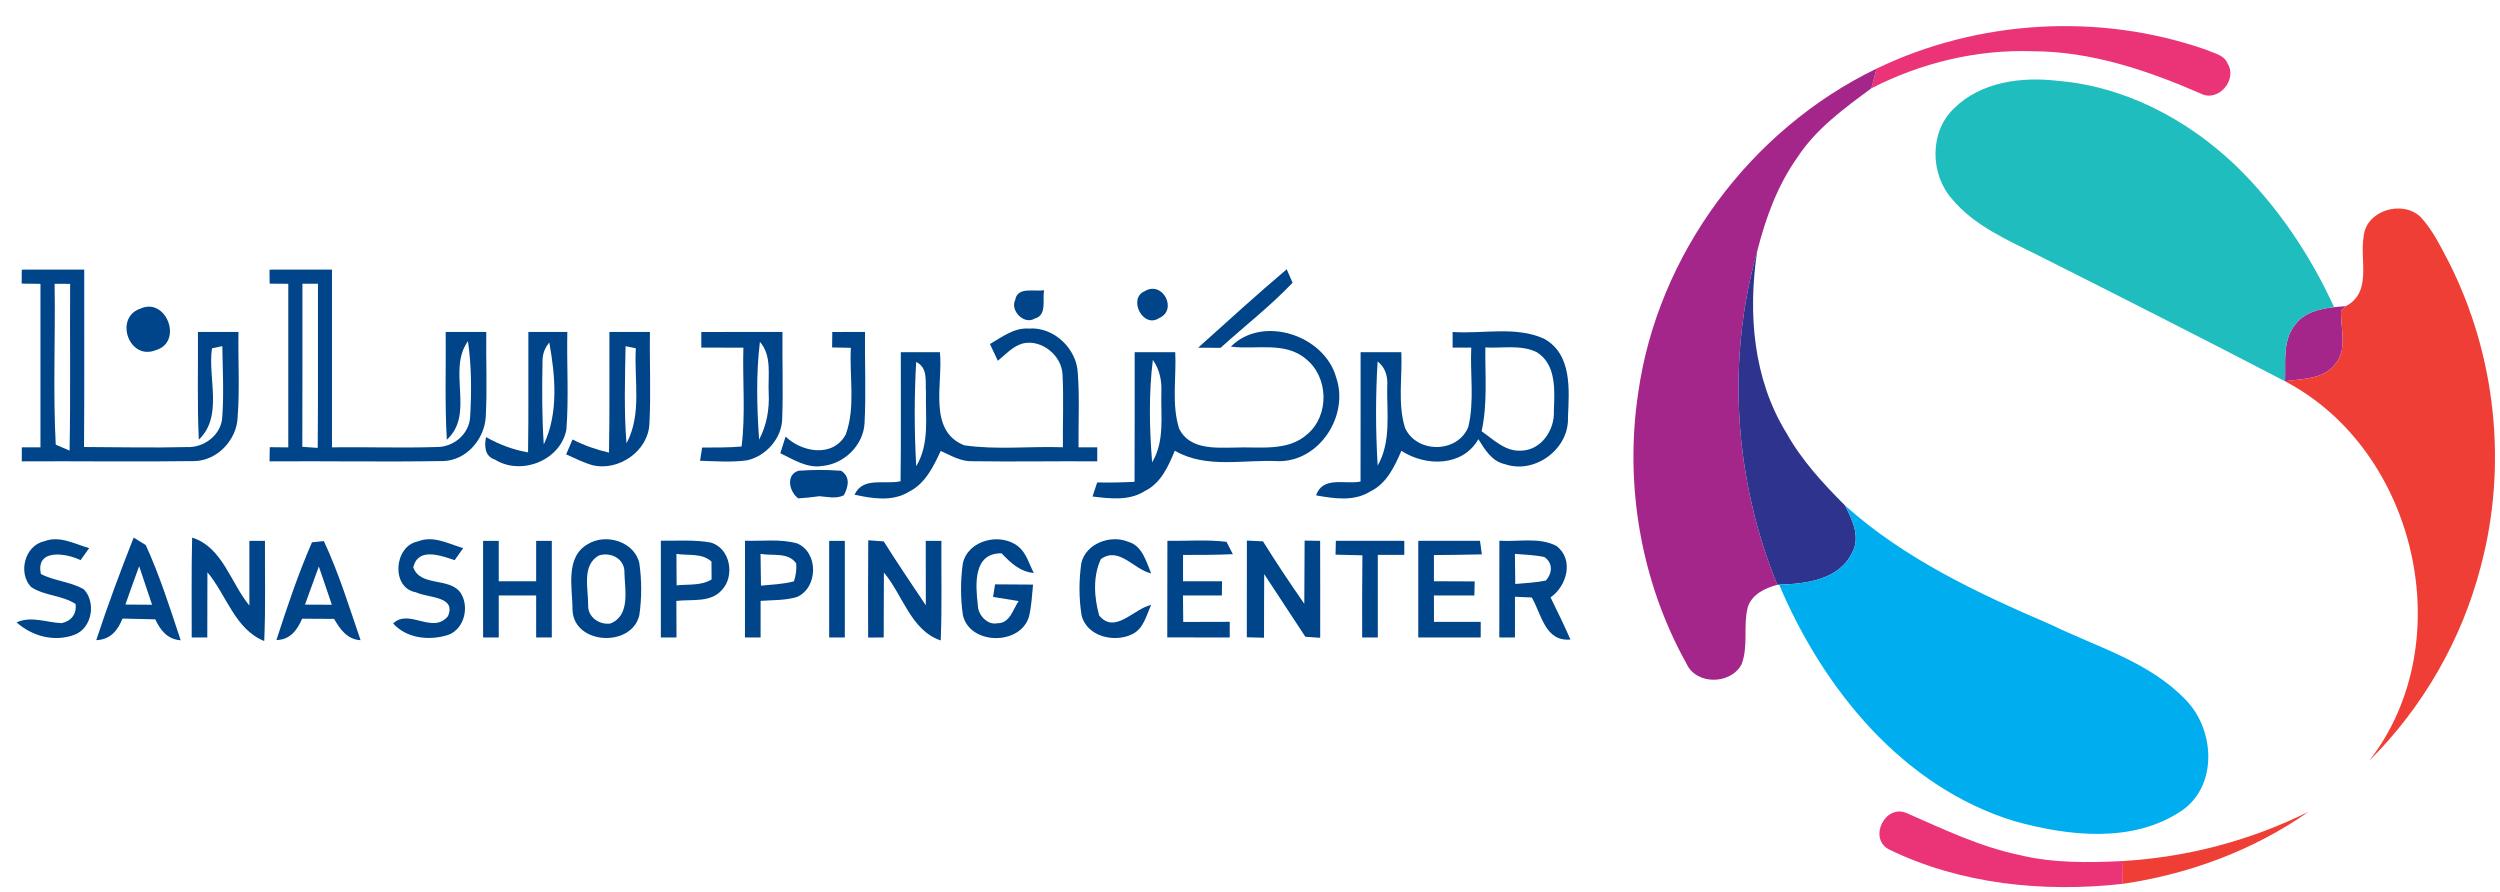 <?xml version="1.0" encoding="UTF-8" ?>
<!DOCTYPE svg PUBLIC "-//W3C//DTD SVG 1.1//EN" "http://www.w3.org/Graphics/SVG/1.1/DTD/svg11.dtd">
<svg width="401pt" height="143pt" viewBox="0 0 401 143" version="1.1" xmlns="http://www.w3.org/2000/svg">
<g id="#ea3477ff">
<path fill="#ea3477" opacity="1.00" d=" M 301.01 11.00 C 317.37 3.13 336.81 2.00 353.95 8.01 C 355.13 8.57 356.77 8.80 357.30 10.18 C 358.95 12.76 355.83 16.45 353.02 15.02 C 344.49 11.30 335.44 8.23 326.03 8.22 C 317.07 7.91 308.13 10.08 300.17 14.16 C 300.38 13.37 300.80 11.79 301.01 11.00 Z" />
<path fill="#ea3477" opacity="1.00" d=" M 302.85 136.18 C 299.71 134.29 302.42 128.98 305.78 130.40 C 311.66 132.97 317.50 135.79 323.82 137.12 C 329.28 138.46 334.95 138.39 340.52 138.11 C 340.52 139.03 340.50 140.86 340.49 141.77 C 327.78 143.19 314.43 141.85 302.85 136.18 Z" />
</g>
<g id="#a5268aff">
<path fill="#a5268a" opacity="1.00" d=" M 262.76 63.07 C 265.88 40.79 280.79 20.77 301.01 11.00 C 300.80 11.79 300.38 13.37 300.17 14.16 C 295.79 17.40 291.27 20.66 288.26 25.31 C 285.08 29.79 283.19 35.03 281.85 40.32 C 276.89 57.86 278.19 76.96 285.08 93.80 C 283.14 94.34 281.06 95.27 280.36 97.34 C 279.56 100.35 280.48 103.63 279.34 106.58 C 277.60 109.82 272.08 109.92 270.52 106.46 C 263.23 93.40 260.54 77.85 262.76 63.07 Z" />
<path fill="#a5268a" opacity="1.00" d=" M 368.11 52.12 C 369.54 50.11 372.08 49.52 374.39 49.27 C 374.86 49.23 375.81 49.14 376.28 49.10 L 375.51 49.83 C 375.39 52.70 376.63 56.10 374.49 58.49 C 372.59 60.88 369.25 60.74 366.52 61.16 C 366.64 58.13 366.08 54.67 368.11 52.12 Z" />
</g>
<g id="#20bdbeff">
<path fill="#20bdbe" opacity="1.00" d=" M 313.42 17.39 C 317.70 13.13 324.25 12.28 330.00 12.96 C 340.79 13.83 350.82 19.13 358.57 26.52 C 365.25 32.99 370.53 40.83 374.39 49.27 C 372.08 49.52 369.54 50.11 368.11 52.12 C 366.08 54.67 366.64 58.13 366.52 61.16 C 353.36 54.31 340.12 47.60 326.86 40.93 C 321.96 38.47 316.68 36.23 313.09 31.90 C 309.57 27.93 309.47 21.11 313.42 17.39 Z" />
</g>
<g id="#ef3e36ff">
<path fill="#ef3e36" opacity="1.00" d=" M 379.13 37.91 C 379.51 33.76 385.30 32.03 388.23 34.77 C 390.21 36.89 391.48 39.55 392.82 42.10 C 400.35 57.00 402.23 74.66 397.93 90.81 C 394.90 102.57 388.63 113.48 380.01 122.04 C 394.78 103.12 387.64 72.21 366.52 61.16 C 369.25 60.74 372.59 60.88 374.49 58.49 C 376.63 56.10 375.39 52.70 375.51 49.83 L 376.28 49.10 C 380.52 46.87 378.47 41.73 379.13 37.91 Z" />
<path fill="#ef3e36" opacity="1.00" d=" M 340.52 138.11 C 350.87 137.49 361.01 134.82 370.29 130.20 C 361.47 136.40 351.12 140.21 340.49 141.77 C 340.50 140.86 340.52 139.03 340.52 138.11 Z" />
</g>
<g id="#2e338eff">
<path fill="#2e338e" opacity="1.00" d=" M 285.08 93.80 C 278.19 76.96 276.89 57.86 281.85 40.32 C 280.35 50.20 281.20 60.78 286.54 69.45 C 288.99 73.84 292.42 77.55 295.95 81.09 C 297.13 83.40 298.49 86.24 297.03 88.75 C 294.92 93.03 289.61 93.66 285.38 93.78 L 285.08 93.80 Z" />
</g>
<g id="#004489fb">
<path fill="#004489" opacity="1.00" d=" M 3.49 43.25 C 6.83 43.24 10.17 43.24 13.51 43.24 C 13.49 52.73 13.55 62.21 13.48 71.70 C 18.99 71.72 24.50 71.85 30.01 71.71 C 32.75 71.83 35.51 69.74 35.65 66.90 C 35.93 63.12 35.72 59.31 35.66 55.52 C 35.24 55.61 34.41 55.79 34.00 55.87 C 33.30 60.70 35.84 66.74 31.89 70.52 C 31.62 64.76 31.79 59.00 31.75 53.24 C 33.91 53.24 36.08 53.24 38.25 53.24 C 38.17 57.83 38.47 62.42 38.11 67.00 C 37.95 70.61 34.80 73.92 31.13 73.96 C 21.92 74.09 12.70 73.95 3.49 74.00 C 3.49 73.44 3.50 72.31 3.50 71.75 C 4.25 71.75 5.74 71.75 6.49 71.75 C 6.49 63.01 6.49 54.27 6.49 45.53 C 5.74 45.52 4.24 45.50 3.48 45.49 C 3.49 44.93 3.49 43.81 3.49 43.25 M 8.76 45.52 C 8.90 54.12 8.49 62.74 8.94 71.32 C 9.50 71.56 10.61 72.04 11.16 72.28 C 11.33 63.37 11.19 54.45 11.25 45.53 C 10.42 45.53 9.59 45.52 8.76 45.52 Z" />
<path fill="#004489" opacity="1.00" d=" M 43.23 43.25 C 46.57 43.24 49.91 43.24 53.25 43.24 C 53.26 52.74 53.25 62.24 53.25 71.75 C 58.85 71.68 64.45 71.88 70.05 71.70 C 72.74 71.74 75.28 69.61 75.41 66.86 C 75.65 62.82 75.64 58.74 75.06 54.72 C 71.67 59.45 76.22 66.39 71.67 70.53 C 71.33 64.77 71.55 59.01 71.49 53.24 C 73.66 53.24 75.83 53.24 78.00 53.24 C 77.93 57.78 78.17 62.34 77.91 66.88 C 77.72 70.44 74.79 73.85 71.11 73.95 C 61.82 74.11 52.52 73.94 43.23 74.00 C 43.24 73.43 43.26 72.30 43.27 71.73 C 44.01 71.74 45.49 71.75 46.24 71.76 C 46.24 63.01 46.24 54.27 46.24 45.52 C 45.49 45.51 43.99 45.50 43.25 45.50 C 43.24 44.94 43.23 43.81 43.23 43.25 M 48.51 45.51 C 48.50 54.23 48.53 62.95 48.49 71.67 C 49.11 71.71 50.34 71.80 50.96 71.84 C 51.04 63.06 50.98 54.28 51.00 45.51 C 50.38 45.51 49.13 45.51 48.51 45.51 Z" />
<path fill="#004489" opacity="1.00" d=" M 192.18 55.77 C 196.89 51.54 201.56 47.28 206.39 43.19 C 206.63 43.73 207.10 44.81 207.33 45.35 C 203.76 49.11 199.63 52.30 195.78 55.79 C 194.58 55.78 193.38 55.77 192.18 55.77 Z" />
<path fill="#004489" opacity="1.00" d=" M 162.85 48.09 C 163.19 45.94 165.96 46.81 167.47 46.56 C 167.18 48.05 167.98 50.58 165.98 51.09 C 164.29 52.17 161.96 49.81 162.85 48.09 Z" />
<path fill="#004489" opacity="1.00" d=" M 183.59 46.72 C 186.48 44.93 188.96 49.69 185.93 51.02 C 183.31 52.76 180.89 47.86 183.59 46.72 Z" />
<path fill="#004489" opacity="1.00" d=" M 22.50 49.51 C 26.68 47.58 29.45 54.88 24.97 56.17 C 20.67 57.88 18.28 50.95 22.50 49.51 Z" />
<path fill="#004489" opacity="1.00" d=" M 84.75 53.24 C 86.83 53.24 88.92 53.24 91.00 53.24 C 90.89 58.45 91.25 63.69 90.85 68.89 C 89.92 73.87 83.58 76.35 79.37 73.71 C 77.73 73.18 77.68 71.52 77.96 70.11 C 80.06 71.29 82.32 72.16 84.70 72.56 C 84.80 66.12 84.72 59.68 84.75 53.24 M 87.02 57.93 C 86.94 62.39 86.92 66.85 87.22 71.30 C 89.62 66.26 89.07 60.26 88.11 54.94 C 87.37 55.81 87.01 56.81 87.02 57.93 Z" />
<path fill="#004489" opacity="1.00" d=" M 112.49 53.25 C 116.83 53.24 121.17 53.24 125.51 53.24 C 125.46 57.84 125.63 62.44 125.47 67.04 C 125.47 70.25 122.89 73.17 119.80 73.84 C 117.31 74.18 114.79 73.98 112.29 73.91 C 112.37 73.38 112.54 72.32 112.62 71.79 C 114.73 71.77 116.85 71.81 118.95 71.62 C 119.61 66.37 119.08 61.05 119.24 55.77 C 116.99 55.76 114.74 55.76 112.49 55.75 C 112.49 55.13 112.49 53.87 112.49 53.25 M 121.89 54.83 C 121.26 60.03 121.40 65.30 121.76 70.52 C 122.98 68.21 123.43 65.64 123.30 63.06 C 123.15 60.28 123.88 57.13 121.89 54.83 Z" />
<path fill="#004489" opacity="1.00" d=" M 133.50 53.25 C 135.25 53.24 137.00 53.24 138.75 53.24 C 138.69 58.14 138.93 63.04 138.67 67.93 C 138.46 71.45 135.38 74.42 131.91 74.74 C 129.44 75.15 127.28 73.70 125.16 72.70 C 125.44 71.81 125.73 70.92 126.01 70.03 C 128.65 72.59 133.67 73.43 135.67 69.66 C 137.26 65.25 136.22 60.39 136.48 55.79 C 135.73 55.77 134.22 55.74 133.47 55.73 C 133.48 55.11 133.49 53.87 133.50 53.25 Z" />
<path fill="#004489" opacity="1.00" d=" M 158.79 55.18 C 160.72 54.07 162.64 52.54 165.01 52.70 C 169.01 52.38 172.73 55.92 172.88 59.88 C 173.18 63.82 172.95 67.79 173.00 71.75 C 173.75 71.75 175.25 71.75 176.00 71.75 C 176.00 72.31 176.00 73.44 176.00 74.00 C 169.31 73.95 162.63 74.08 155.94 73.98 C 154.11 74.04 152.51 73.05 150.89 72.33 C 149.72 74.85 148.41 77.58 145.79 78.88 C 143.14 80.51 139.93 79.97 137.07 79.35 C 138.42 76.41 141.94 77.77 144.45 77.19 C 144.54 70.29 144.47 63.39 144.49 56.49 C 146.58 56.49 148.67 56.49 150.76 56.49 C 151.30 61.39 148.74 69.08 154.67 71.43 C 159.89 72.18 165.22 71.56 170.49 71.74 C 170.45 67.87 170.63 63.98 170.43 60.11 C 170.34 57.06 167.11 54.39 164.09 55.08 C 162.46 55.51 161.31 56.85 160.05 57.87 C 159.63 56.98 159.21 56.08 158.79 55.18 M 146.95 58.06 C 146.64 63.63 146.65 69.22 146.96 74.78 C 149.14 71.19 148.42 66.92 148.53 62.95 C 148.38 61.23 148.92 59.01 146.95 58.06 Z" />
<path fill="#004489" opacity="1.00" d=" M 233.00 53.25 C 237.83 53.59 243.04 52.28 247.60 54.30 C 252.21 56.77 251.69 62.54 251.50 66.97 C 251.70 72.04 246.15 76.13 241.36 74.44 C 239.28 74.00 238.17 72.10 237.13 70.44 C 234.59 74.90 228.66 74.84 224.78 72.31 C 223.69 74.83 222.42 77.56 219.81 78.82 C 217.18 80.48 213.99 79.97 211.10 79.46 C 212.18 76.30 215.76 77.75 218.23 77.24 C 218.25 70.32 218.23 63.41 218.24 56.49 C 220.42 56.49 222.59 56.49 224.77 56.49 C 224.96 60.52 224.15 64.74 225.37 68.64 C 227.24 72.76 233.79 72.73 235.51 68.49 C 236.52 64.35 235.79 59.99 235.99 55.76 C 235.24 55.76 233.75 55.76 233.00 55.76 C 233.00 55.13 233.00 53.88 233.00 53.25 M 238.25 55.73 C 238.20 60.21 238.62 64.75 237.65 69.17 C 239.58 70.53 241.51 72.49 244.05 72.28 C 247.23 72.19 249.39 68.94 249.24 65.95 C 249.35 62.67 249.70 58.45 246.46 56.47 C 243.91 55.25 240.97 55.89 238.25 55.73 M 220.97 57.98 C 220.63 63.54 220.64 69.13 220.98 74.69 C 223.18 70.81 222.43 66.26 222.51 62.01 C 222.63 60.47 222.26 58.96 220.97 57.98 Z" />
<path fill="#004489" opacity="1.00" d=" M 97.75 53.24 C 99.91 53.24 102.08 53.24 104.25 53.24 C 104.17 58.18 104.43 63.12 104.16 68.05 C 103.93 72.38 99.24 75.58 95.11 74.64 C 93.61 74.22 92.22 73.51 90.81 72.88 C 91.06 72.28 91.58 71.09 91.84 70.49 C 93.69 71.45 95.66 72.13 97.68 72.60 C 97.81 66.15 97.72 59.69 97.75 53.24 M 100.34 55.53 C 100.25 60.72 100.07 65.92 100.49 71.11 C 103.01 66.42 101.68 60.94 101.99 55.87 C 101.58 55.78 100.75 55.61 100.34 55.53 Z" />
<path fill="#004489" opacity="1.00" d=" M 197.43 55.60 C 202.51 50.48 212.44 53.75 214.32 60.54 C 216.43 66.61 211.68 74.04 205.08 73.97 C 199.55 73.67 193.48 75.24 188.44 72.29 C 187.41 74.78 186.22 77.48 183.67 78.74 C 181.15 80.37 178.06 79.98 175.24 79.64 C 175.43 79.07 175.81 77.94 175.99 77.38 C 177.99 77.43 179.98 77.39 181.98 77.28 C 182.02 70.35 181.99 63.42 182.00 56.49 C 184.17 56.49 186.34 56.49 188.51 56.49 C 188.71 60.57 187.89 64.84 189.14 68.78 C 190.80 72.11 194.87 71.84 198.01 71.79 C 201.92 71.61 206.50 72.51 209.69 69.65 C 213.27 66.63 213.12 60.48 209.47 57.58 C 206.13 54.71 201.39 56.13 197.43 55.60 M 184.92 57.73 C 184.24 63.18 184.37 68.70 184.80 74.16 C 186.85 70.76 186.18 66.71 186.28 62.95 C 186.38 61.10 186.01 59.27 184.92 57.73 Z" />
<path fill="#004489" opacity="1.00" d=" M 128.05 79.94 C 126.59 78.92 125.98 76.10 128.12 75.50 C 130.38 75.35 132.66 75.33 134.92 75.51 C 136.43 76.51 136.08 78.06 135.36 79.44 C 134.12 80.06 132.73 79.69 131.43 79.59 C 130.30 79.75 129.18 79.87 128.05 79.94 Z" />
<path fill="#004489" opacity="1.00" d=" M 139.27 86.66 C 140.09 86.72 140.92 86.78 141.75 86.84 C 143.93 90.30 146.22 93.69 148.50 97.09 C 148.49 93.64 148.49 90.20 148.49 86.75 C 149.12 86.75 150.37 86.75 151.00 86.75 C 150.96 92.08 151.11 97.41 150.89 102.73 C 146.09 101.11 144.81 95.41 141.78 91.84 C 141.75 95.31 141.76 98.78 141.75 102.25 C 141.13 102.26 139.87 102.26 139.25 102.26 C 139.24 97.06 139.22 91.86 139.27 86.66 Z" />
<path fill="#004489" opacity="1.00" d=" M 187.25 86.75 C 190.40 86.79 193.59 86.52 196.73 86.91 C 196.99 87.41 197.50 88.39 197.75 88.89 C 195.09 89.01 192.42 89.02 189.76 89.01 C 189.76 90.42 189.76 91.83 189.76 93.24 C 191.84 93.24 193.93 93.24 196.01 93.24 C 196.01 93.81 195.99 94.95 195.99 95.51 C 193.90 95.51 191.82 95.51 189.75 95.51 C 189.76 96.92 189.77 98.34 189.79 99.76 C 192.27 99.75 194.76 99.74 197.25 99.74 C 197.25 100.37 197.25 101.63 197.25 102.25 C 193.91 102.25 190.57 102.25 187.23 102.24 C 187.24 97.08 187.23 91.91 187.25 86.75 Z" />
<path fill="#004489" opacity="1.00" d=" M 209.26 86.71 C 209.88 86.72 211.13 86.74 211.75 86.75 C 211.77 91.93 211.76 97.12 211.76 102.30 C 211.16 102.26 209.97 102.18 209.38 102.14 C 207.19 98.78 204.98 95.44 202.78 92.09 C 202.75 95.49 202.76 98.89 202.75 102.29 C 201.83 102.26 200.91 102.24 199.99 102.22 C 200.00 97.05 200.00 91.88 200.00 86.71 C 200.65 86.74 201.94 86.80 202.58 86.83 C 204.70 90.23 206.92 93.56 209.21 96.85 C 209.24 93.47 209.24 90.09 209.26 86.71 Z" />
<path fill="#004489" opacity="1.00" d=" M 4.98 94.15 C 2.86 91.93 3.95 87.48 7.11 86.82 C 9.54 85.86 11.99 87.26 14.30 87.92 C 13.95 88.40 13.26 89.37 12.92 89.85 C 10.58 88.70 5.68 87.95 6.56 92.07 C 8.74 93.21 11.32 93.29 13.45 94.53 C 15.45 96.63 14.77 100.79 11.91 101.83 C 8.69 103.01 5.17 102.06 2.66 99.83 C 5.03 98.76 7.46 99.86 9.88 99.95 C 11.43 99.63 12.33 98.48 12.12 96.88 C 9.95 95.45 7.12 95.59 4.98 94.15 Z" />
<path fill="#004489" opacity="1.00" d=" M 21.44 86.23 C 21.93 86.53 22.89 87.13 23.38 87.43 C 25.63 92.36 27.28 97.56 28.98 102.70 C 26.87 102.56 25.72 101.10 24.91 99.34 C 23.15 99.29 21.39 99.25 19.64 99.22 C 18.91 101.13 17.67 102.61 15.44 102.68 C 17.26 97.13 19.30 91.66 21.44 86.23 M 20.11 96.97 C 21.54 96.98 22.96 96.99 24.39 97.00 C 23.69 94.94 23.00 92.88 22.32 90.82 C 21.57 92.86 20.83 94.92 20.11 96.97 Z" />
<path fill="#004489" opacity="1.00" d=" M 30.82 86.23 C 35.70 87.77 37.00 93.51 40.00 97.13 C 40.00 93.67 40.00 90.21 40.00 86.75 C 40.62 86.75 41.88 86.75 42.50 86.75 C 42.47 92.10 42.62 97.46 42.38 102.82 C 37.68 100.94 36.33 95.42 33.27 91.79 C 33.25 95.27 33.25 98.76 33.25 102.25 C 32.63 102.25 31.37 102.25 30.75 102.25 C 30.77 96.91 30.68 91.57 30.82 86.23 Z" />
<path fill="#004489" opacity="1.00" d=" M 50.04 86.99 C 50.52 86.94 51.46 86.83 51.94 86.78 C 54.34 91.90 56.00 97.34 57.84 102.69 C 55.68 102.56 54.55 100.94 53.59 99.27 C 51.88 99.25 50.17 99.24 48.46 99.24 C 47.68 101.05 46.55 102.63 44.34 102.66 C 46.05 97.38 47.82 92.08 50.04 86.99 M 48.92 96.98 C 50.36 96.99 51.80 97.00 53.23 97.00 C 52.52 94.96 51.83 92.91 51.14 90.86 C 50.39 92.90 49.65 94.94 48.92 96.98 Z" />
<path fill="#004489" opacity="1.00" d=" M 66.74 95.01 C 62.64 94.31 63.19 87.54 67.05 86.84 C 69.50 85.84 71.96 87.24 74.29 87.92 C 73.95 88.41 73.27 89.37 72.93 89.85 C 70.72 89.13 67.04 87.71 66.29 91.02 C 67.47 94.21 72.20 92.51 73.94 95.18 C 75.30 97.41 74.46 100.90 71.89 101.84 C 68.89 102.79 65.27 102.44 63.06 100.01 C 65.59 97.53 69.38 101.81 71.85 98.84 C 73.25 95.59 68.67 95.94 66.74 95.01 Z" />
<path fill="#004489" opacity="1.00" d=" M 77.49 86.75 C 78.12 86.75 79.37 86.75 80.00 86.75 C 80.00 88.91 80.00 91.08 80.00 93.24 C 82.00 93.24 84.00 93.24 86.00 93.24 C 86.00 91.07 86.00 88.91 86.00 86.75 C 86.63 86.75 87.88 86.75 88.51 86.75 C 88.51 91.92 88.51 97.08 88.51 102.25 C 87.88 102.25 86.63 102.25 86.00 102.25 C 86.00 100.00 86.00 97.75 86.00 95.51 C 84.00 95.51 82.00 95.51 80.00 95.51 C 80.00 97.76 80.00 100.00 80.00 102.25 C 79.37 102.25 78.12 102.25 77.49 102.25 C 77.49 97.08 77.49 91.92 77.49 86.75 Z" />
<path fill="#004489" opacity="1.00" d=" M 94.28 87.28 C 97.17 85.49 101.77 86.86 102.55 90.34 C 102.94 93.09 102.95 95.92 102.55 98.67 C 101.36 103.85 92.22 103.46 91.84 98.00 C 91.86 94.45 90.54 89.42 94.28 87.28 M 96.07 89.09 C 93.26 90.66 94.38 94.48 94.34 97.09 C 94.27 98.98 96.13 100.27 97.91 100.01 C 101.12 98.72 100.24 94.68 100.16 91.95 C 100.29 89.70 98.07 88.48 96.07 89.09 Z" />
<path fill="#004489" opacity="1.00" d=" M 106.00 86.73 C 108.64 86.76 111.32 86.55 113.94 87.01 C 117.16 87.86 117.96 92.46 115.72 94.71 C 113.89 96.71 110.91 96.09 108.49 96.39 C 108.50 98.34 108.51 100.30 108.51 102.25 C 107.88 102.25 106.63 102.25 106.00 102.25 C 106.00 97.08 106.00 91.90 106.00 86.73 M 108.50 88.85 C 108.51 90.53 108.52 92.21 108.53 93.89 C 110.41 93.69 112.46 93.98 114.14 92.94 C 114.14 92.22 114.13 90.80 114.12 90.08 C 112.61 88.67 110.38 89.14 108.50 88.85 Z" />
<path fill="#004489" opacity="1.00" d=" M 119.50 86.73 C 122.27 86.82 125.14 86.41 127.86 87.16 C 131.33 88.63 131.24 94.30 127.80 95.77 C 125.92 96.32 123.93 96.24 122.00 96.38 C 122.00 98.34 122.00 100.29 122.00 102.25 C 121.38 102.25 120.12 102.25 119.49 102.25 C 119.49 97.08 119.49 91.90 119.50 86.73 M 121.99 88.84 C 122.00 90.54 122.03 92.24 122.06 93.94 C 123.82 93.76 125.61 93.71 127.34 93.25 C 127.67 92.32 127.79 91.36 127.71 90.37 C 126.43 88.52 123.89 89.20 121.99 88.84 Z" />
<path fill="#004489" opacity="1.00" d=" M 133.00 86.75 C 133.63 86.75 134.88 86.75 135.51 86.75 C 135.51 91.92 135.51 97.08 135.51 102.25 C 134.88 102.25 133.63 102.25 133.00 102.25 C 133.00 97.08 133.00 91.92 133.00 86.75 Z" />
<path fill="#004489" opacity="1.00" d=" M 154.43 90.40 C 155.24 86.61 160.46 85.36 163.32 87.65 C 164.65 88.71 165.06 90.47 165.83 91.90 C 163.62 91.73 162.09 90.25 160.65 88.75 C 156.06 88.69 156.47 93.80 156.84 97.03 C 156.83 98.60 158.36 100.32 159.99 99.97 C 162.01 99.98 162.47 97.74 163.39 96.41 C 162.03 96.18 160.66 95.96 159.29 95.75 C 159.37 95.24 159.53 94.24 159.61 93.73 C 161.64 93.74 163.67 93.75 165.70 93.77 C 165.53 95.48 165.46 97.22 165.05 98.90 C 163.68 103.58 155.54 103.49 154.45 98.67 C 154.05 95.94 154.06 93.13 154.43 90.40 Z" />
<path fill="#004489" opacity="1.00" d=" M 173.45 90.30 C 174.19 87.17 178.11 85.73 180.93 86.89 C 183.22 87.50 183.85 90.08 184.64 91.97 C 181.88 91.37 179.49 87.57 176.58 89.68 C 175.27 92.46 175.50 95.82 176.30 98.72 C 178.84 101.83 181.90 97.59 184.65 97.03 C 183.88 98.66 183.46 100.80 181.67 101.69 C 178.80 103.17 174.27 102.11 173.48 98.66 C 173.04 95.90 173.05 93.06 173.45 90.30 Z" />
<path fill="#004489" opacity="1.00" d=" M 214.27 86.74 C 217.93 86.75 221.59 86.75 225.25 86.75 C 225.25 87.31 225.25 88.44 225.25 89.00 C 223.83 89.00 222.42 89.00 221.00 89.00 C 221.00 93.42 221.00 97.83 221.00 102.25 C 220.37 102.25 219.12 102.25 218.49 102.25 C 218.49 97.86 218.47 93.46 218.53 89.07 C 217.09 89.03 215.65 89.00 214.22 88.97 C 214.23 88.41 214.25 87.30 214.27 86.74 Z" />
<path fill="#004489" opacity="1.00" d=" M 227.49 86.75 C 230.79 86.75 234.09 86.75 237.39 86.74 C 237.46 87.28 237.62 88.37 237.69 88.92 C 235.13 88.99 232.56 89.01 230.00 89.03 C 230.00 90.43 230.00 91.83 230.00 93.23 C 232.18 93.24 234.35 93.24 236.54 93.26 C 236.52 93.82 236.50 94.95 236.49 95.51 C 234.32 95.51 232.16 95.51 230.00 95.51 C 230.00 96.92 230.00 98.34 230.01 99.75 C 232.50 99.75 235.00 99.75 237.51 99.75 C 237.51 100.37 237.50 101.63 237.50 102.25 C 234.17 102.25 230.83 102.25 227.49 102.25 C 227.49 97.08 227.49 91.92 227.49 86.75 Z" />
<path fill="#004489" opacity="1.00" d=" M 240.50 86.73 C 243.51 86.94 246.85 86.12 249.64 87.56 C 252.51 89.72 251.35 93.99 248.71 95.82 C 249.81 98.06 250.89 100.30 251.90 102.58 C 247.84 102.97 247.26 98.52 245.70 95.84 C 245.02 95.81 243.68 95.75 243.00 95.72 C 243.00 97.89 243.00 100.07 243.00 102.25 C 242.37 102.25 241.12 102.25 240.49 102.25 C 240.49 97.08 240.49 91.90 240.50 86.73 M 242.99 88.84 C 243.00 90.45 243.02 92.06 243.05 93.67 C 244.69 93.53 246.34 93.45 247.96 93.12 C 249.00 91.94 249.13 90.32 247.72 89.35 C 246.16 89.01 244.57 88.98 242.99 88.84 Z" />
</g>
<g id="#00aeefff">
<path fill="#00aeef" opacity="1.00" d=" M 295.95 81.09 C 305.51 89.66 317.23 95.15 328.91 100.17 C 336.35 103.80 344.82 106.16 350.66 112.33 C 355.22 117.06 355.78 125.93 350.03 129.98 C 342.14 135.33 331.81 134.13 323.09 131.71 C 305.19 126.21 292.45 110.51 285.38 93.78 C 289.61 93.66 294.92 93.03 297.03 88.75 C 298.49 86.24 297.13 83.40 295.95 81.09 Z" />
</g>
</svg>
